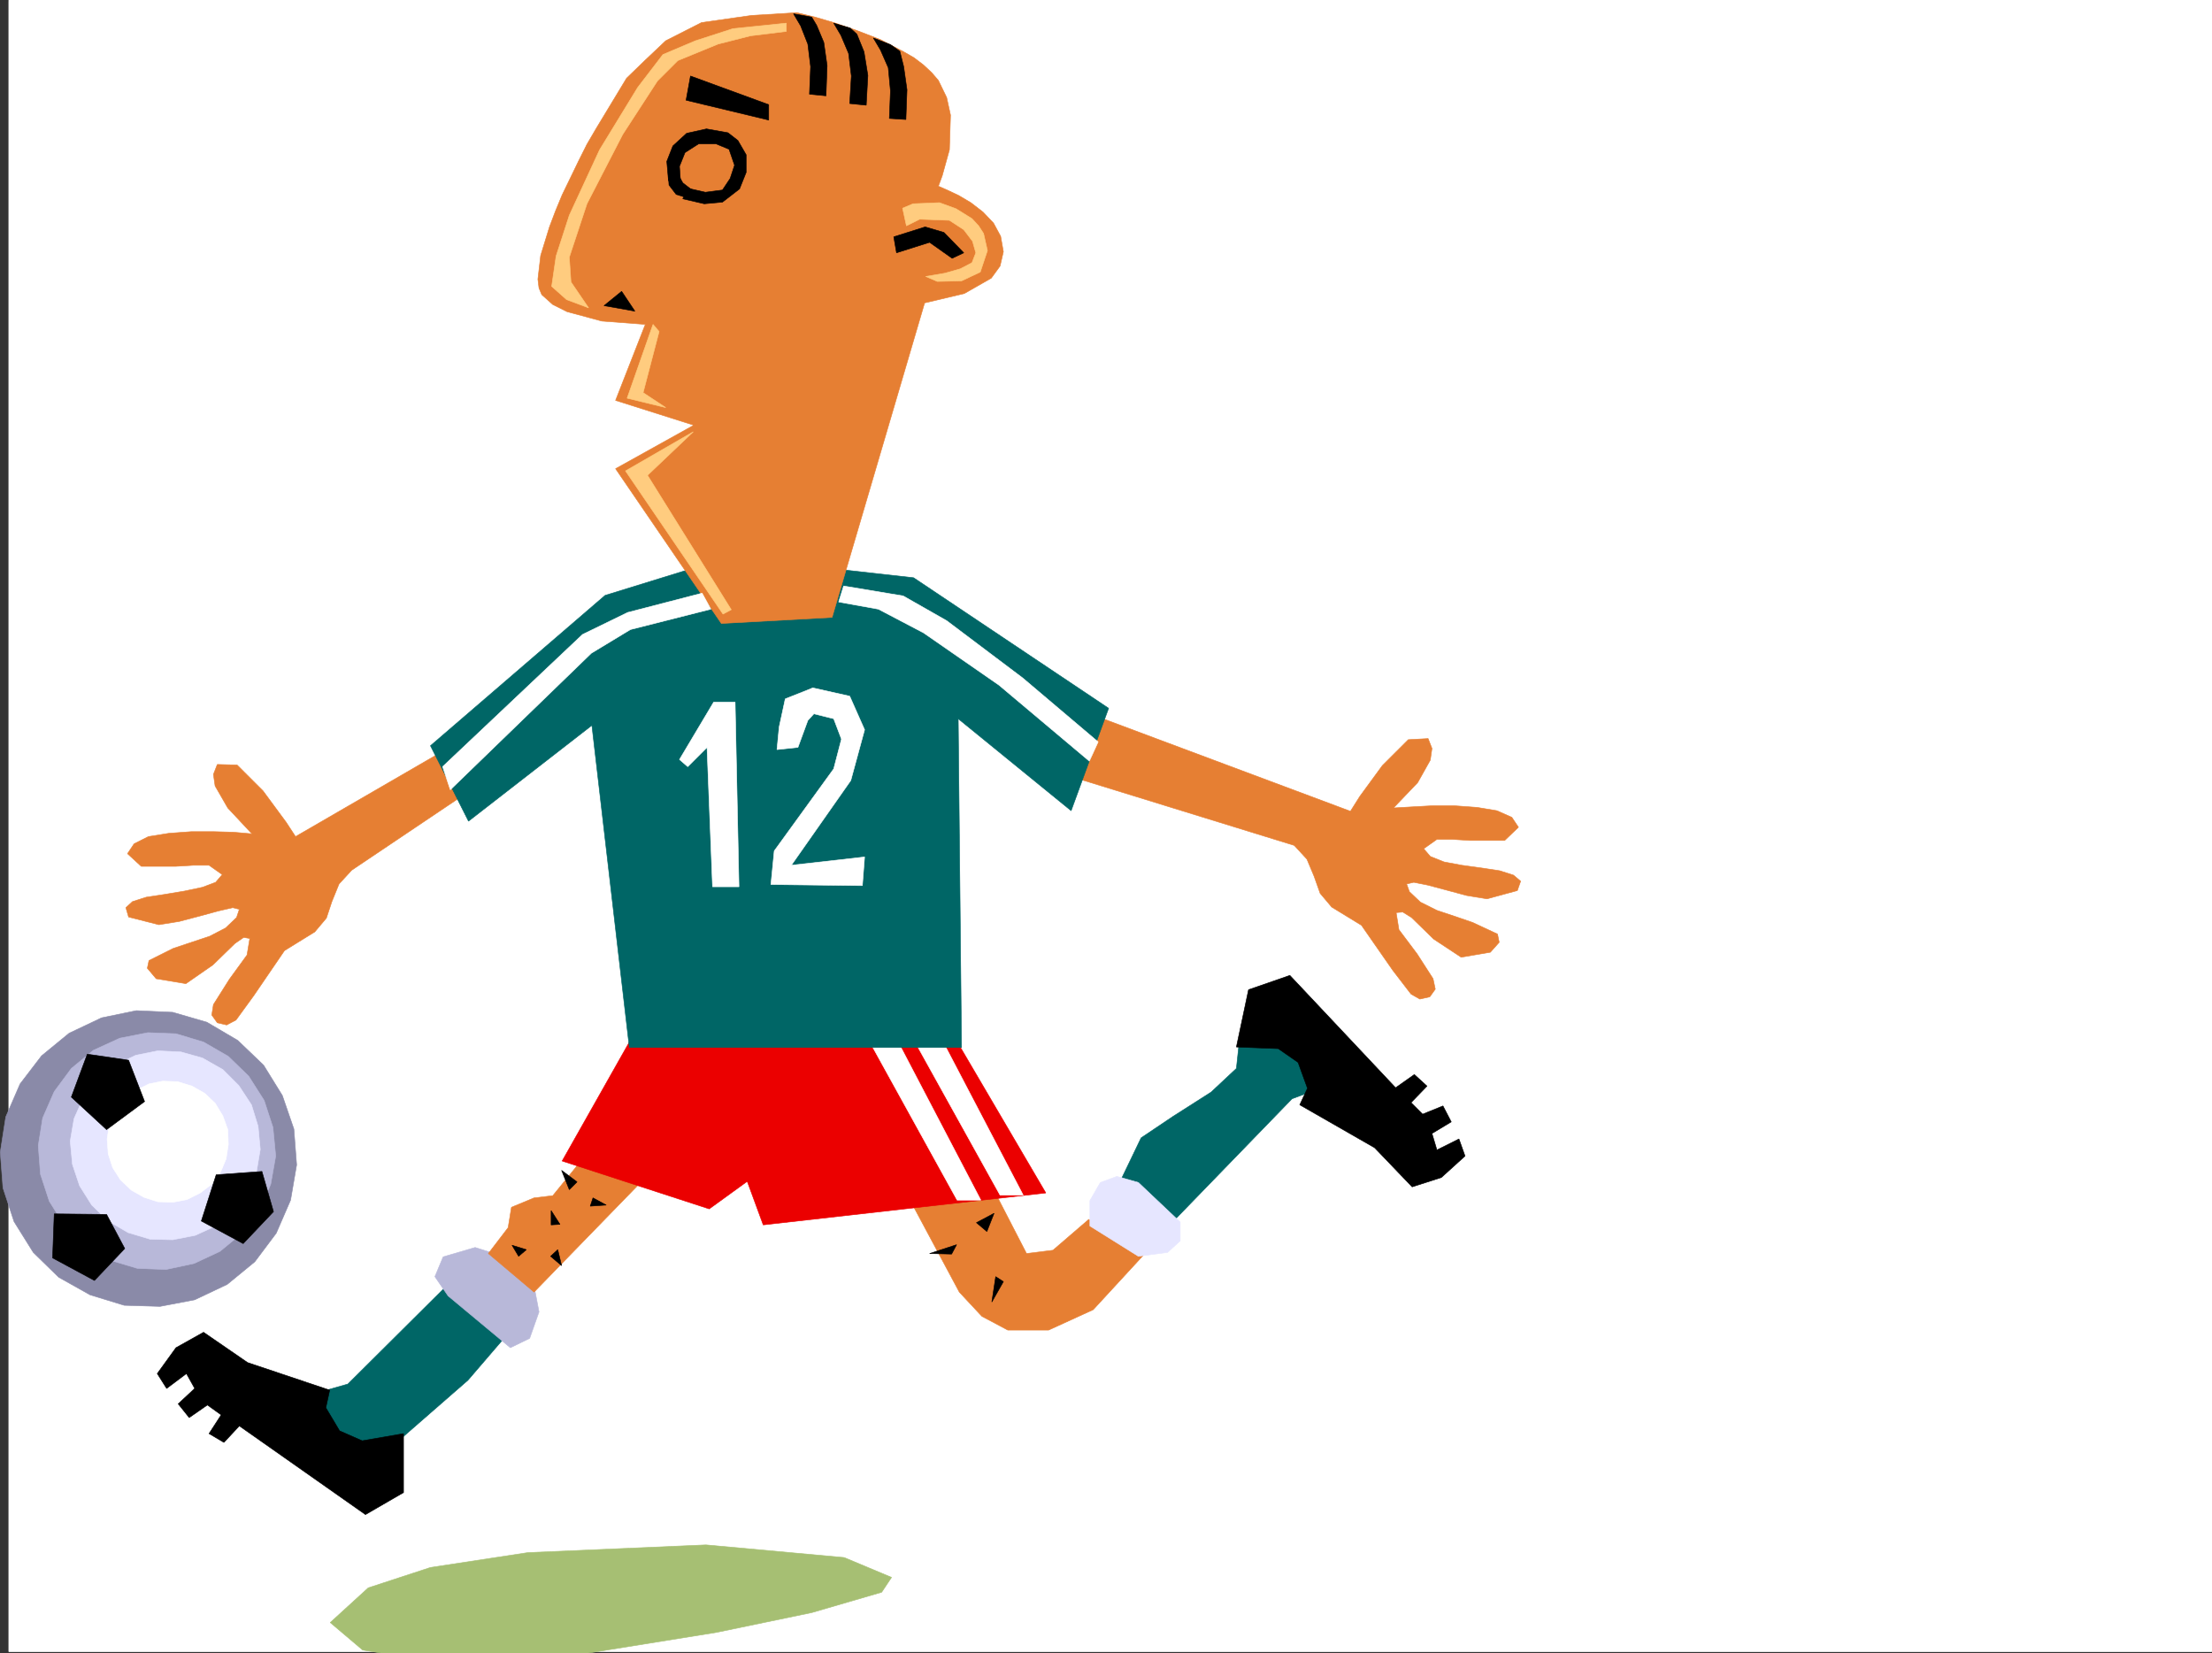 <svg xmlns="http://www.w3.org/2000/svg" width="3008.609" height="2248.25"><rect width="100%" height="100%" fill="#333333" stroke="none"/><defs><clipPath id="a"><path d="M0 0h2997v2244.137H0Zm0 0"/></clipPath><clipPath id="b"><path d="M437 2098h765v148.09H437Zm0 0"/></clipPath></defs><path fill="#fff" d="M11.593 2246.297h2997.016V0H11.593Zm0 0"/><g clip-path="url(#a)" transform="translate(11.593 2.16)"><path fill="#fff" fill-rule="evenodd" stroke="#fff" stroke-linecap="square" stroke-linejoin="bevel" stroke-miterlimit="10" stroke-width=".743" d="M.742 2244.137h2995.531V-2.16H.743Zm0 0"/></g><path fill="#e67f33" fill-rule="evenodd" stroke="#e67f33" stroke-linecap="square" stroke-linejoin="bevel" stroke-miterlimit="10" stroke-width=".743" d="m1468.148 965.496 368.633 137.79 12.746-20.216 30.695-41.953 35.227-35.191 26.98-1.485 5.238 13.45-2.265 15.757-17.204 30.692-32.964 34.45 25.457-1.49 26.976-1.484h30.735l30.691 2.23 26.98 4.497 20.215 8.992 8.992 13.488-18.726 17.989h-46.453l-24.711-1.528h-20.996l-17.985 12.746 8.993 10.481 18.726 7.508 24.008 4.496 26.98 3.715 24.711 3.754 18.73 5.98 9.735 8.25-4.496 12.746-41.21 11.223-27.723-4.496-27.723-7.469-25.453-6.762-18.73-3.754-9.774 2.266 3.754 10.48 14.973 14.23 22.484 11.224 24.75 8.25 23.969 8.25 33.703 15.718 2.27 11.223-12.005 13.488-39.687 6.766-37.496-24.711-29.95-29.25-12.003-7.465-8.996.742 3.753 23.223 24.75 32.965 21.703 33.703 3.008 14.23-7.504 10.48-13.492 3.013-11.965-6.766-24.75-32.219-42.695-61.387-40.469-24.75-15.718-18.69-8.25-23.224-9.735-23.226-17.246-18.73-322.926-99.626zM623 1009.68l-221.032 128.05-12.746-19.468-31.477-42.7-35.23-35.19-26.938-.743-5.28 13.492 2.269 15.715 17.242 29.953 32.96 35.227-25.491-2.266-26.98-.742h-29.95l-30.73 2.265-27.723 4.458-19.473 9.777-8.992 13.449 18.727 17.242h46.453l24.75-1.484h20.957l17.984 12.707-8.992 10.48-17.984 6.762-24.711 5.242-26.98 4.496-24.712 3.754-18.73 5.98-8.992 8.25 3.714 12.708 41.211 10.48 27.723-4.457 28.504-7.508 24.71-6.726 19.473-4.496 8.993 2.23-3.754 11.219-14.977 14.234-21.738 11.262-24.711 8.211-24.711 8.25-33 16.5-2.23 10.476 12.003 14.235 40.43 6.723 36.715-25.454 29.992-29.207 11.965-8.25 8.25 1.485-3.754 22.484-23.969 32.961-21.742 34.445-2.226 14.235 7.507 10.48 12.707 3.008 12.747-6.723 23.968-32.96 41.953-61.43 41.211-25.453 15.758-18.727 7.469-22.484 9.734-23.969 17.246-18.727 180.563-121.328zm0 0"/><path fill="#066" fill-rule="evenodd" stroke="#066" stroke-linecap="square" stroke-linejoin="bevel" stroke-miterlimit="10" stroke-width=".743" d="m1524.331 1605.133 27.723-57.672 43.48-29.207 51.692-32.961 34.445-32.219 3.754-35.191 37.457-3.012 48.719 22.484 27.723 41.211-41.954 15.72-165.59 170.788zM614.75 1741.438l-141.622 140.835-55.441 15.72 34.484 44.964 30.695 26.2h47.973l105.649-92.122 50.168-58.414zm0 0"/><path fill="#b8b8d9" fill-rule="evenodd" stroke="#b8b8d9" stroke-linecap="square" stroke-linejoin="bevel" stroke-miterlimit="10" stroke-width=".743" d="m676.917 1706.246-30.691-9.734-43.48 12.746-11.223 26.937 17.988 26.239 84.652 70.418 26.235-12.747 12.707-35.972-6.727-35.192zm0 0"/><path fill="#e67f33" fill-rule="evenodd" stroke="#e67f33" stroke-linecap="square" stroke-linejoin="bevel" stroke-miterlimit="10" stroke-width=".743" d="m813.3 1550.473-61.426 75.617-25.496 3.012-30.73 12.746-4.496 27.683-26.942 35.23 62.168 52.43 157.34-161.793zm395.613 27.683 95.875 179.035 30.73 32.965 35.231 18.727h55.442l60.683-27.723 69.676-75.656-75.656-47.195-48.719 41.953-35.973 4.5-74.172-143.813zm0 0"/><path fill="#eb0000" fill-rule="evenodd" stroke="#eb0000" stroke-linecap="square" stroke-linejoin="bevel" stroke-miterlimit="10" stroke-width=".743" d="m855.995 1417.14-91.414 161.797 200.075 65.141 51.69-37.457 21.74 59.195 384.35-43.441-124.374-212zm0 0"/><path fill="#fff" fill-rule="evenodd" stroke="#fff" stroke-linecap="square" stroke-linejoin="bevel" stroke-miterlimit="10" stroke-width=".743" d="m1232.14 1394.656 128.09 230.692h31.476l-119.883-229.203zm-57.711 6.766 127.387 230.691h32.218l-119.882-229.207zm0 0"/><path fill="#066" fill-rule="evenodd" stroke="#066" stroke-linecap="square" stroke-linejoin="bevel" stroke-miterlimit="10" stroke-width=".743" d="m944.402 772.227-121.368 37.457-237.53 204.492 51.73 102.597 167.816-130.32 50.945 438.156h451.801l-4.496-447.148 153.586 125.082 50.984-139.313-265.253-177.515-167.817-18.73Zm0 0"/><path fill="#e67f33" fill-rule="evenodd" stroke="#e67f33" stroke-linecap="square" stroke-linejoin="bevel" stroke-miterlimit="10" stroke-width=".743" d="m1083.792 17.242-61.465 3.715-68.191 9.738-48.68 24.75-28.465 26.938-24.75 23.969-41.21 68.152-12.707 21.738-11.262 22.485-11.219 23.183-11.262 23.227-8.992 21.738-8.21 21.703-12.005 38.98-3.754 32.18 1.485 12.004 3.754 8.992 15.015 13.454 19.473 9.734 47.191 12.746 59.2 4.496-40.47 103.383L943.66 578.25l-106.39 59.16 143.847 210.473 150.614-8.25 125.863-427.676 53.957-12.746 36.715-20.957 11.965-16.461 4.496-19.512-3.715-20.957-9.734-17.984-14.274-14.977-16.46-12.707-16.5-9.777-14.231-6.723-13.488-5.984 5.238-14.23 9.773-35.192 1.488-47.195-5.242-23.965-11.257-23.227-8.997-10.48-11.218-10.516-12.75-9.738-14.23-8.211-31.477-16.5-32.961-12.707-30.73-10.516-25.458-7.468zm0 0"/><path fill="#ffcc7f" fill-rule="evenodd" stroke="#ffcc7f" stroke-linecap="square" stroke-linejoin="bevel" stroke-miterlimit="10" stroke-width=".743" d="m1069.523 31.477-72.649 7.468-50.949 16.5-44.219 18.688-34.449 44.965-51.73 84.652-41.211 89.11-17.946 55.445-6.023 41.172 20.254 17.984 29.953 11.223-23.969-35.192-2.27-33.703 24.009-72.648 48.68-94.387 47.195-72.649 27.722-27.722 54.7-22.442 44.222-11.261 48.68-5.98zM888.214 441.164l-35.226 100.371 52.468 12.746-30.73-20.254 21.738-83.125zm-37.457 199.254 92.16-53.176-62.21 59.16 113.898 182.754-11.219 5.98zm376.887-357.293 5.238 23.965 17.984-8.992 40.47 1.527 19.472 12.707 11.965 15.719 4.496 15.754-5.238 13.492-15.72 8.21-20.995 6.02-26.2 4.457 15.72 6.766 32.96-.742 25.496-12.004 9.735-29.207-5.239-23.227-6.765-10.48-8.992-9.735-21.743-13.488-22.441-8.21-35.973 1.484zm0 0"/><path fill-rule="evenodd" stroke="#000" stroke-linecap="square" stroke-linejoin="bevel" stroke-miterlimit="10" stroke-width=".743" d="m821.55 415.71 23.969-19.472 17.984 26.942zm117.613-312.331 106.391 38.945v20.957l-112.375-26.976Zm276.477 218.687 42.695-13.488 25.492 7.508 26.98 27.719-15.757 7.468-30.691-21.699-44.965 14.23zm-306.43-76.402-2.265-26.195 8.25-20.996 18.726-17.203 26.98-5.985 29.208 5.238 13.492 10.48 11.258 19.474v23.968l-8.993 22.48-23.226 17.95-24.75 2.266-29.207-6.766 7.508-14.23 23.226 5.277 23.223-3.012 10.48-15.715 5.98-17.988-7.464-21.738-17.988-7.469h-23.223l-18.73 11.965-7.508 18.73 1.484 21.739zm0 0"/><path fill-rule="evenodd" stroke="#000" stroke-linecap="square" stroke-linejoin="bevel" stroke-miterlimit="10" stroke-width=".743" d="m921.175 235.188 7.508 13.488 16.46 12.746-11.222 7.469-14.23-4.496-9.735-12.708-.746-12.003zM1079.296 18.73l9.738 16.461 9.735 24.75 3.754 30.692-1.528 37.457 22.485 2.23 1.484-41.172-4.496-31.476-9.734-23.227-6.727-11.218zm54.664 12.747 9.774 16.46 10.48 24.711 3.75 30.73-2.266 37.423 22.48 2.265 2.231-40.468-5.238-32.18-9.738-23.969-8.992-8.25zm53.957 20.214 9.735 16.461 10.52 23.97 2.972 31.472-1.488 37.46 22.484 1.485 1.484-40.469-4.496-31.437-5.238-20.957-12.746-8.992zm0 0"/><path fill="#fff" fill-rule="evenodd" stroke="#fff" stroke-linecap="square" stroke-linejoin="bevel" stroke-miterlimit="10" stroke-width=".743" d="m924.187 1032.906 46.449-77.926h29.21l5.24 250.942h-35.934l-7.508-189.516-26.235 26.235zm135.597-44.222 8.25-38.204 37.461-14.972 50.204 11.258 20.253 45.671-18.77 68.934-80.898 115.344 99.668-11.262-3.011 38.945-124.375-1.488 4.496-45.668 80.898-111.629 10.516-40.43-10.516-27.722-26.941-6.727-8.25 8.957-13.489 36.715-28.464 3.008zm-457.781 53.956 190.301-179.78 61.465-29.95 101.152-26.238 11.965 21.738-109.402 27.723-53.176 32.18-191.824 185.765zm545.445-245.703 80.938 13.489 59.195 33.703 103.383 77.887 102.637 86.922-11.965 26.195-122.89-103.38-102.637-71.124-61.43-32.219-53.957-9.734zm0 0"/><path fill-rule="evenodd" stroke="#000" stroke-linecap="square" stroke-linejoin="bevel" stroke-miterlimit="10" stroke-width=".743" d="m448.417 1890.523-111.629-37.457-59.941-41.21-37.496 20.996-25.453 35.191 12.746 20.215 26.937-20.215 11.262 20.215-22.48 20.957 14.972 18.726 24.75-17.203 18.73 13.489-16.5 25.457 20.255 11.964 20.957-22.445 171.57 120.586 51.73-29.953v-80.152l-56.226 9.734-30.692-13.488-18.73-31.438zm301.188-224.707v-19.472l12.004 18.73zm-33.703 33.704-19.473-6.02 8.953 15.016zm90.632-70.418 17.989 9.734-21.703 1.488zm-47.937 70.418 5.242 21.703-14.976-12.707zm15.719-81.641-10.477-26.234 20.996 15.718zm553.734 44.926 23.969-12.746-9.735 24.75zm-26.977 29.953-36.714 12.004 29.949.742zm53.177 43.437-5.243 34.489 15.719-27.723zm0 0"/><path fill="#e6e6ff" fill-rule="evenodd" stroke="#e6e6ff" stroke-linecap="square" stroke-linejoin="bevel" stroke-miterlimit="10" stroke-width=".743" d="M1482.378 1667.3v-34.444l14.235-24.712 22.48-8.25 29.207 8.25 56.969 53.918v25.454l-17.242 15.757-39.727 5.243zm0 0"/><path fill-rule="evenodd" stroke="#000" stroke-linecap="square" stroke-linejoin="bevel" stroke-miterlimit="10" stroke-width=".743" d="m1767.847 1502.535 101.895 58.414 50.949 53.176 39.722-12.746 32.22-29.207-8.25-23.227-29.99 14.977-6.726-22.442 26.239-15.757-11.262-21.704-27.723 11.223-15.719-15.719 21.703-22.48-17.207-15.719-25.492 17.985-143.847-152.801-56.188 19.472-16.5 77.887 56.969 2.266 26.941 18.73 12.746 35.188zm0 0"/><path fill="#8a8aa8" fill-rule="evenodd" stroke="#8a8aa8" stroke-linecap="square" stroke-linejoin="bevel" stroke-miterlimit="10" stroke-width=".743" d="m309.066 1746.715-44.223 20.957-47.191 8.992-48.72-1.484-46.452-14.235-42.696-23.965-34.488-33.707-26.195-41.953-15.016-45.707-3.715-48.68 7.47-47.937 19.472-44.926 29.246-38.199 37.457-30.734 44.184-20.957 47.234-9.739 49.422 2.23 46.449 13.49 41.996 24.71 35.188 33.707 25.492 41.211 15.718 45.668 3.754 48.719-8.25 47.937-19.472 44.926-29.207 38.941zm0 0"/><path fill="#b8b8d9" fill-rule="evenodd" stroke="#b8b8d9" stroke-linecap="square" stroke-linejoin="bevel" stroke-miterlimit="10" stroke-width=".743" d="m299.292 1701.75-35.191 16.5-38.238 8.21-38.946-1.483-37.457-11.223-33.703-19.473-27.723-26.98-20.996-33.703-12.004-36.715-2.972-38.942 5.98-37.46 15.719-35.93 23.266-31.477 29.949-24.71 35.972-16.462 38.204-7.507 38.199 1.484 37.496 11.262 33.703 19.472 27.723 26.938 20.957 32.96 12.004 36.716 3.754 38.945-6.762 38.2-14.977 35.972-23.968 30.695zm0 0"/><path fill="#e6e6ff" fill-rule="evenodd" stroke="#e6e6ff" stroke-linecap="square" stroke-linejoin="bevel" stroke-miterlimit="10" stroke-width=".743" d="m293.308 1667.3-27.723 12.75-30.73 5.981-30.696-.742-29.988-8.992-26.98-15.719-22.442-21.742-16.5-26.195-9.738-29.247-3.008-31.437 5.238-30.691 12.747-28.465 18.73-24.754 23.969-19.469 28.5-13.453 29.953-6.02 31.476 1.524 29.207 8.21 27.723 15.759 21.738 21.703 17.243 26.234 8.992 29.207 2.972 31.438-5.238 30.73-11.965 28.465-18.77 24.71zm0 0"/><path fill="#fff" fill-rule="evenodd" stroke="#fff" stroke-linecap="square" stroke-linejoin="bevel" stroke-miterlimit="10" stroke-width=".743" d="m272.35 1622.375-17.984 8.957-19.511 3.75-20.215-.742-18.73-5.98-17.243-9.739-14.976-14.23-10.477-16.5-6.023-18.692-1.485-20.254 3.012-19.468 8.25-17.989 11.965-15.718 15.754-12.707 17.949-8.993 18.73-3.754 20.25.743 19.473 5.984 17.242 9.734 14.235 13.489 10.48 17.246 6.762 18.726.742 20.215-3.008 19.473-7.468 17.984-12.004 16.461zm0 0"/><path fill-rule="evenodd" stroke="#000" stroke-linecap="square" stroke-linejoin="bevel" stroke-miterlimit="10" stroke-width=".743" d="m71.534 1710.742 2.227-59.902 71.203.746 24.711 46.41-41.21 43.441zm202.301-50.164 20.215-62.953 62.211-4.457 15.715 54.664-41.211 43.437zm-128.871-124.34-47.937-44.222 21.699-58.414 56.187 8.25 21.739 56.187zm0 0"/><g clip-path="url(#b)" transform="translate(11.593 2.16)"><path fill="#a6bf73" fill-rule="evenodd" stroke="#a6bf73" stroke-linecap="square" stroke-linejoin="bevel" stroke-miterlimit="10" stroke-width=".743" d="m437.566 2204.45 51.692-47.196 84.652-27.723 132.625-20.215 242.031-10.476 188.07 17.203 64.4 26.98-13.45 20.215-95.172 27.723-129.617 26.937-191.082 30.735-207.54 6.722-82.425-13.488zm0 0"/></g></svg>
